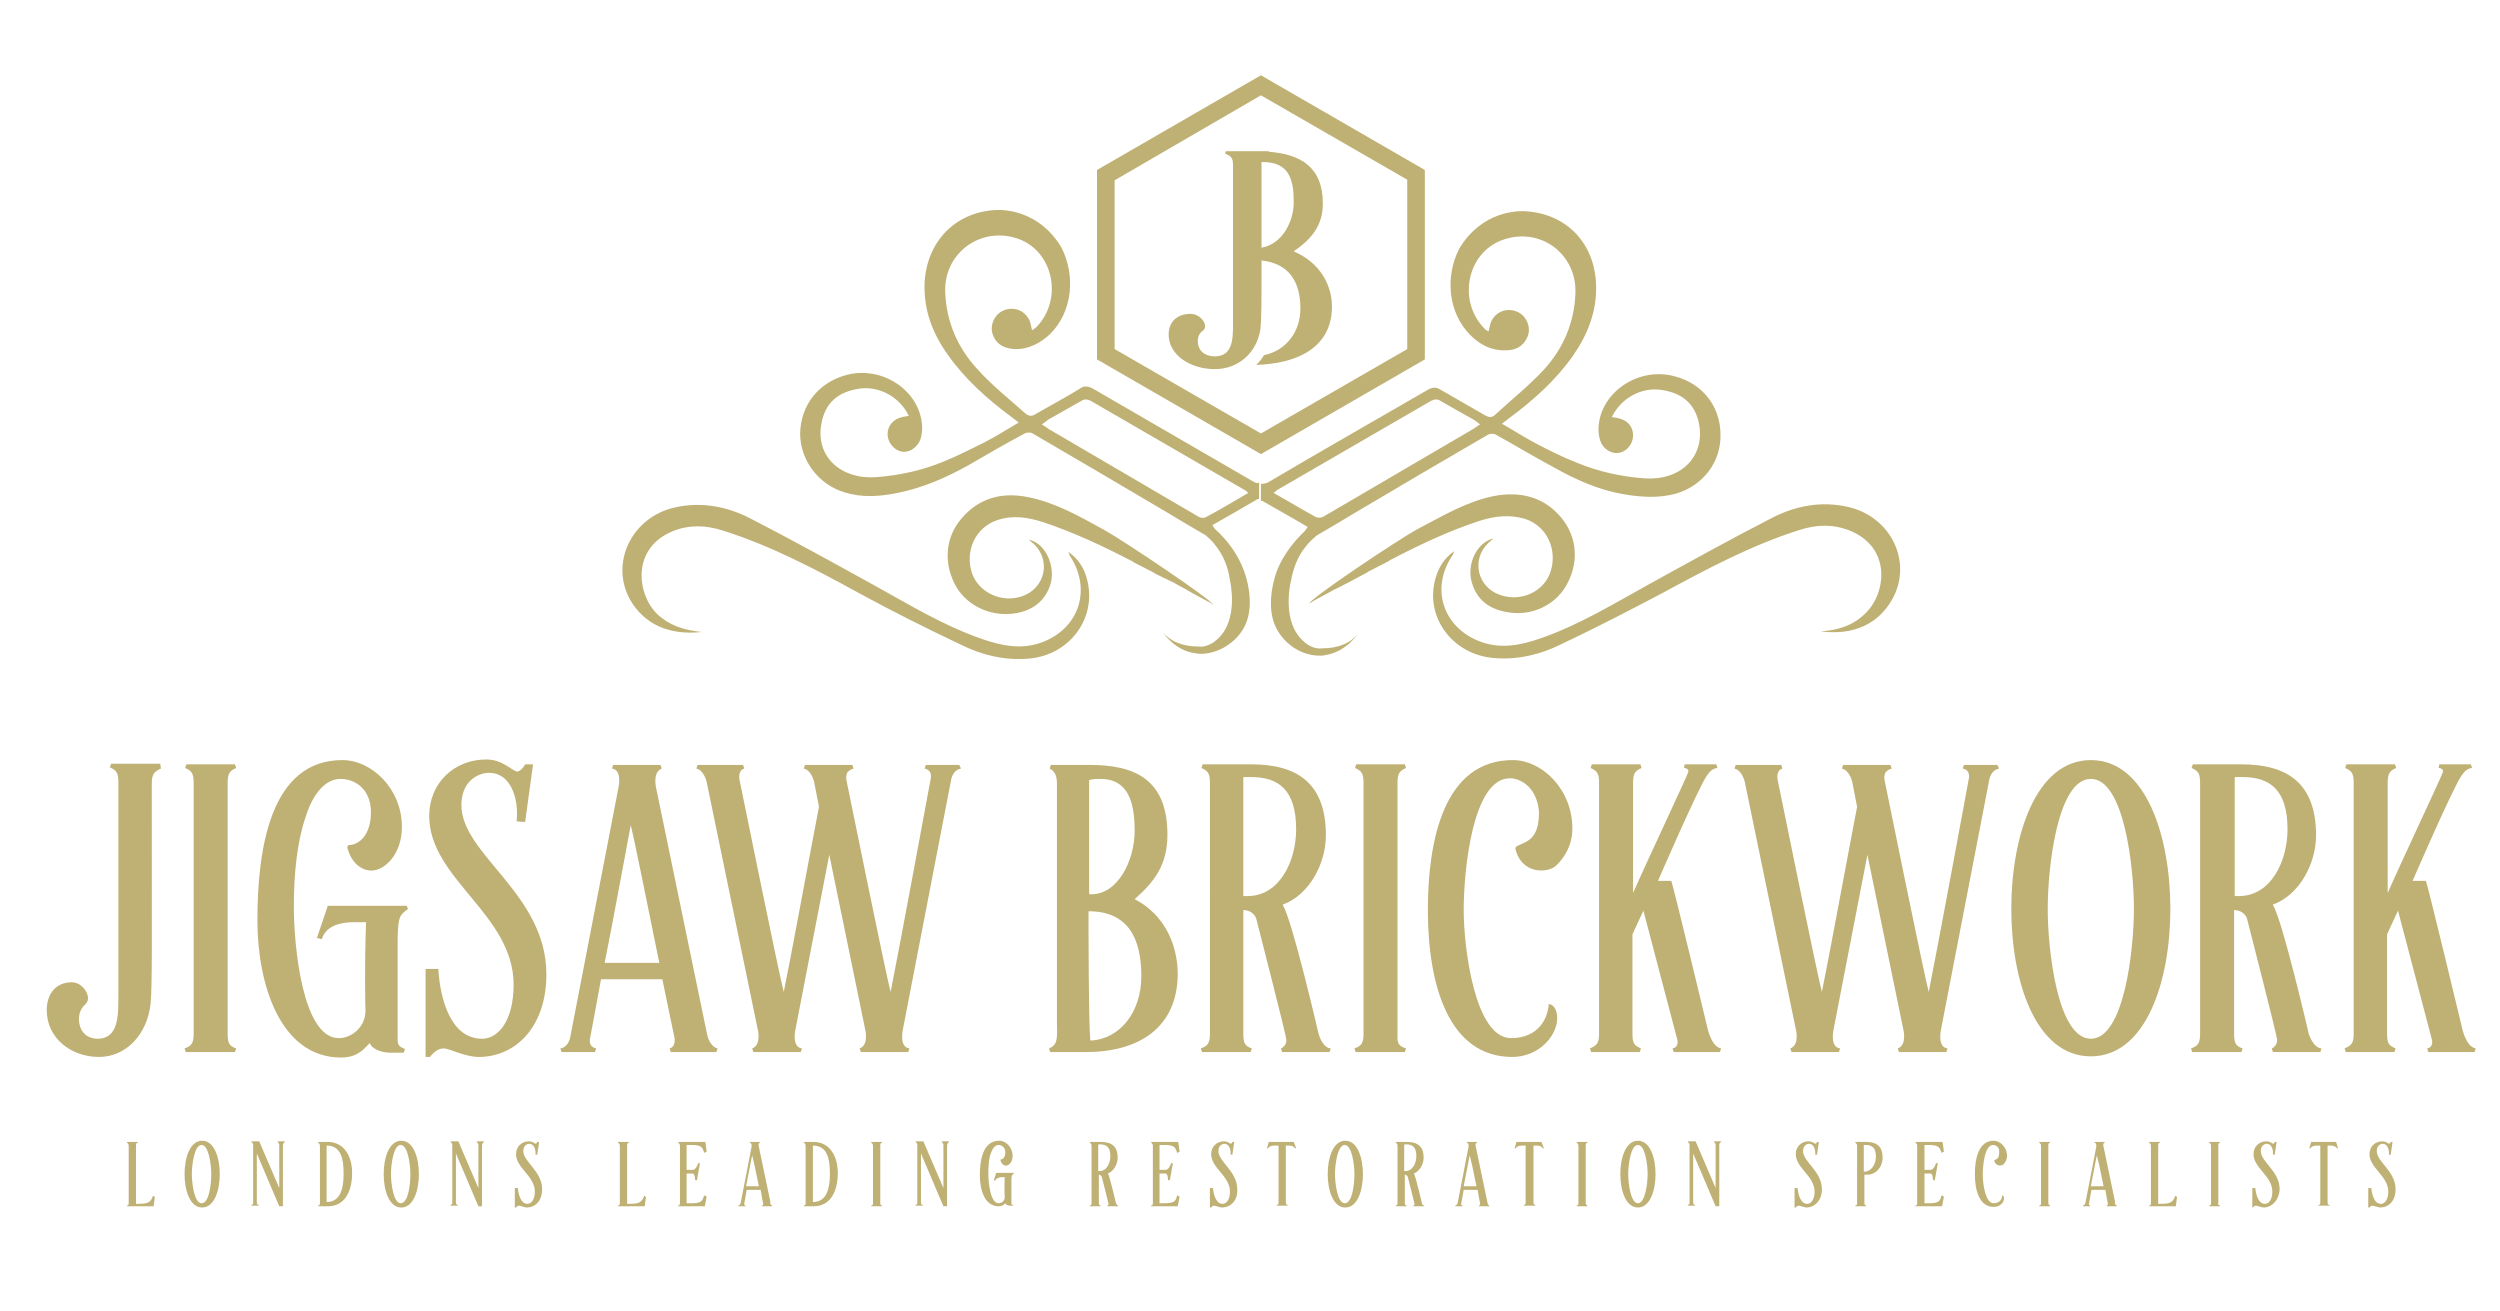 <?xml version="1.0" encoding="utf-8"?>
<!-- Generator: Adobe Illustrator 21.1.0, SVG Export Plug-In . SVG Version: 6.00 Build 0)  -->
<svg version="1.1" id="Layer_1" xmlns="http://www.w3.org/2000/svg" xmlns:xlink="http://www.w3.org/1999/xlink" x="0px" y="0px"
	 viewBox="0 0 411.8 216" style="enable-background:new 0 0 411.8 216;" xml:space="preserve">
<style type="text/css">
	.st0{fill:#BFB074;}
</style>
<path class="st0" d="M213.1,41.4c2.9-2,4.8-4.2,4.8-7.9c0-6-3.7-8.1-8.9-8.5l0-0.1h-7.1l-0.1,0.4c1,0.4,1.3,0.7,1.3,1.9
	c0,20.9,0,26.4,0,26.4c0,2.3-0.1,5.1-3,5.1c-1.7,0-2.8-1-2.8-2.5c0-0.5,0.1-1.2,0.8-1.7c0.3-0.2,0.4-0.5,0.4-0.8c0-0.8-1-2-2.4-2
	c-2.2,0-3.6,1.3-3.6,3.4c0,3.4,3.6,5.7,7.6,5.7c3.9,0,6.9-2.7,7.5-6.5c0.2-1.6,0.2-4.4,0.2-11.4c4.6,0.5,6.4,3.6,6.4,7.9
	c0,4-2.5,7-6,7.7c-0.3,0.5-0.7,1.1-1.3,1.6c7.3-0.2,12.5-3.2,12.5-9.6C219.4,48.7,218.8,43.9,213.1,41.4z M207.8,40.8
	c0-3.5,0-8,0-13.6c0-0.2,0-0.4,0-0.5c0.1,0,0.2,0,0.3,0c4.2,0,5,2.9,5,6.4C213.2,36.3,211.3,40.2,207.8,40.8z"/>
<path class="st0" d="M207.7,15.7l24.1,13.9v27.9l-24.1,13.9l-24.1-13.9V29.7L207.7,15.7 M207.7,12.4l-27,15.6v31.2l27,15.6l27-15.6
	V28L207.7,12.4L207.7,12.4z"/>
<path class="st0" d="M222,96l3.2-1.7c0.1-0.1,0.1-0.1,0.3-0.2c1.1-0.6,2.2-1.1,3.3-1.7l0.1-0.1l0,0c4.8-2.5,9.6-4.8,14.8-6.5
	c2.5-0.8,5-1.1,7.6-0.3c3.5,1.2,5.3,5,4.1,8.7c-1.1,3.3-4.9,5-8.3,3.8c-3.8-1.3-4.8-5.9-1.9-8.6c0.2-0.2,0.5-0.4,0.8-0.7
	c-2.7,0.6-4.4,4.2-3.6,7.1c0.8,3,2.9,4.5,5.7,5c4,0.8,7.9-1,9.8-4.2c2.2-3.7,2-8-0.7-11.3c-2.9-3.5-6.8-4.4-11.1-3.6
	c-4.5,0.9-8.5,3.3-12.5,5.4c-3.2,1.7-18.1,11.7-17.9,12.3c0.3-0.2,0.5-0.3,0.8-0.5c0.8-0.4,1.6-0.9,2.4-1.3l0,0l0.7-0.4
	C220.3,96.9,221.2,96.4,222,96C222,96,222,96,222,96z M236.6,94.8c-2.2,6.5,2.5,13.1,9.6,13.6c3.9,0.3,7.6-0.6,11-2.3
	c5.7-2.7,11.3-5.6,16.8-8.5c7.2-3.9,14.5-7.8,22.4-10.3c2.8-0.9,5.5-1,8.3,0.1c6.9,2.8,6,10.3,2.6,13.6c-2,2-4.4,2.8-7.4,3
	c5.4,0.7,9.5-1.2,11.8-5.3c3.4-6.1-0.2-13.6-7.3-15.2c-4.4-1-8.6-0.2-12.5,1.8c-6.8,3.5-13.5,7.2-20.2,10.9
	c-5.8,3.2-11.5,6.7-17.8,8.9c-3.4,1.2-6.8,1.9-10.3,0.5c-6-2.4-8-8.8-4.3-14.2c0.1-0.1,0.1-0.2,0.2-0.6
	C237.9,92,237.1,93.3,236.6,94.8z M207.7,79.7v2.8c0.2,0,0.3,0,0.4,0.1c2.4,1.4,4.8,2.7,7.3,4.2c-0.2,0.3-0.3,0.4-0.4,0.6
	c-2.3,2.2-4.3,4.9-5.1,8c-0.7,2.6-0.9,5.8,0.4,8.2c1.4,2.6,4.1,4.4,7.1,4.4c0.1,0,0.1,0,0.2,0c0.2,0,0.4,0,0.7-0.1
	c3.4-0.5,5.3-3.4,5.3-3.4c-1.1,1.3-2.9,2.3-5.9,2.3c-0.8,0.1-1.7-0.2-2.4-0.7c-0.2-0.1-0.3-0.2-0.5-0.4c-3.8-3.2-2.2-9.8-2.2-9.8
	c0.4-2.2,1.1-4.2,2.5-5.9l0,0c0.3-0.4,0.6-0.7,0.9-1c0.4-0.4,0.7-0.6,0.9-0.8l3.4-2c0,0,0,0,0,0c0.3-0.2,0.7-0.4,1-0.6
	c0,0,1.5-0.9,1.5-0.9c7.4-4.4,14.9-8.8,22.3-13.1c0.3-0.2,1-0.2,1.3,0c3.1,1.7,6.2,3.6,9.4,5.3c3.7,2.1,7.5,3.8,11.6,4.5
	c2.9,0.5,5.8,0.7,8.7-0.1c4.4-1.3,7.4-5.2,7.3-9.7c0-4.6-2.9-8.4-7.5-9.6c-6-1.7-12.5,2.7-12.6,8.7c0,0.6,0.1,1.3,0.3,1.9
	c0.4,1.3,1.8,2.2,3,2c1.4-0.2,2.4-1.5,2.4-2.9c0-1.4-0.9-2.5-2.4-2.8c-0.3-0.1-0.6-0.1-1.1-0.2c1.5-3.1,4.8-4.9,8-4.5
	c3.7,0.5,5.8,2.4,6.4,5.8c0.9,5.3-3.1,9.2-9,8.8c-3.9-0.3-7.6-1.1-11.2-2.6c-2.3-0.9-4.5-2-6.6-3.1c-1.9-1-3.6-2.1-5.7-3.3
	c0.5-0.4,0.9-0.7,1.3-1c3.9-2.9,7.6-6.2,10.4-10.2c2.5-3.6,4-7.5,3.8-11.9c-0.3-6.7-4.9-11.5-11.6-11.9c-1.4-0.1-7.2,0-10.9,6.1
	c-2.4,4.6-1.9,10.6,1.8,14.3c1.6,1.6,3.5,2.6,5.9,2.5c1.5,0,2.8-0.6,3.5-2.2c0.7-1.6-0.2-3.6-1.8-4.2c-1.8-0.7-3.7,0.2-4.3,2
	c-0.1,0.4-0.2,0.8-0.3,1.3c-0.3-0.2-0.6-0.3-0.7-0.5c-4.4-4.5-2.9-12.3,2.8-14.5c6.2-2.4,12.5,2.1,12.2,8.8c-0.2,4.8-2,9-5.2,12.5
	c-2.5,2.7-5.3,4.9-8,7.4c-0.5,0.5-1,0.5-1.7,0.1c-2.4-1.4-4.9-2.8-7.3-4.2c-0.8-0.5-1.4-0.4-2.1,0c-8.8,5.1-17.6,10.1-26.4,15.3
	C208.6,79.6,208.1,79.7,207.7,79.7z M209.8,81.2c0.3-0.3,0.5-0.4,0.6-0.5c8.4-4.9,16.8-9.7,25.2-14.6c0.7-0.4,1.2-0.4,1.8,0
	c1.7,1,3.5,2,5.3,3c0.3,0.2,0.6,0.4,1.1,0.8c-0.5,0.3-0.8,0.6-1.2,0.8c-8.2,4.8-16.4,9.6-24.6,14.4c-0.3,0.2-0.9,0.2-1.2,0.1
	C214.6,84,212.3,82.6,209.8,81.2z"/>
<path class="st0" d="M193.4,96c0.8,0.5,1.7,0.9,2.5,1.4l0.7,0.4l0,0c0.8,0.4,1.6,0.9,2.4,1.3c0.3,0.1,0.5,0.3,0.8,0.5
	c0.1-0.6-14.8-10.6-17.9-12.3c-4-2.2-8-4.5-12.5-5.4c-4.3-0.9-8.2,0.1-11.1,3.6c-2.7,3.2-2.9,7.6-0.7,11.3c1.9,3.1,5.8,4.9,9.8,4.2
	c2.8-0.5,4.9-2.1,5.7-5c0.7-2.9-0.9-6.5-3.6-7.1c0.3,0.3,0.5,0.5,0.8,0.7c2.9,2.8,1.8,7.3-1.9,8.6c-3.4,1.2-7.2-0.6-8.3-3.8
	c-1.2-3.7,0.6-7.5,4.1-8.7c2.6-0.9,5.1-0.5,7.6,0.3c5.1,1.7,10,4,14.8,6.5l0,0l0.1,0.1c1.1,0.6,2.2,1.1,3.3,1.7
	c0.1,0.1,0.2,0.1,0.3,0.2L193.4,96C193.4,96,193.4,96,193.4,96z M176,90.9c0.1,0.4,0.2,0.5,0.2,0.6c3.6,5.4,1.7,11.8-4.3,14.2
	c-3.5,1.4-6.9,0.7-10.3-0.5c-6.3-2.2-12-5.7-17.8-8.9c-6.7-3.7-13.4-7.4-20.2-10.9c-3.9-2-8.1-2.8-12.5-1.8
	c-7,1.6-10.7,9.1-7.3,15.2c2.3,4,6.4,5.9,11.8,5.3c-3-0.3-5.4-1.1-7.4-3c-3.3-3.3-4.2-10.8,2.6-13.6c2.7-1.1,5.5-1,8.3-0.1
	c7.9,2.5,15.1,6.3,22.4,10.3c5.5,3,11.1,5.8,16.8,8.5c3.4,1.7,7.1,2.6,11,2.3c7.1-0.5,11.7-7.1,9.6-13.6
	C178.4,93.3,177.5,92,176,90.9z M206.4,79.3c-8.8-5.1-17.6-10.2-26.4-15.3c-0.8-0.4-1.4-0.5-2.1,0c-2.4,1.5-4.9,2.8-7.3,4.2
	c-0.6,0.4-1.1,0.4-1.7-0.1c-2.7-2.4-5.6-4.7-8-7.4c-3.2-3.5-5-7.7-5.2-12.5c-0.3-6.6,6-11.1,12.2-8.8c5.7,2.2,7.2,10,2.8,14.5
	c-0.2,0.2-0.4,0.3-0.7,0.5c-0.1-0.5-0.2-0.9-0.3-1.3c-0.6-1.8-2.5-2.7-4.3-2c-1.6,0.6-2.5,2.6-1.8,4.2c0.6,1.5,1.9,2.1,3.5,2.2
	c2.3,0.1,4.3-1,5.9-2.5c3.7-3.7,4.2-9.7,1.8-14.3c-3.7-6.1-9.5-6.2-10.9-6.1c-6.6,0.4-11.2,5.2-11.6,11.9c-0.2,4.5,1.3,8.4,3.8,11.9
	c2.8,4,6.5,7.3,10.4,10.2c0.4,0.3,0.8,0.6,1.3,1c-2,1.2-3.8,2.3-5.7,3.3c-2.2,1.1-4.4,2.2-6.6,3.1c-3.6,1.5-7.3,2.3-11.2,2.6
	c-5.9,0.4-10-3.5-9-8.8c0.6-3.4,2.7-5.3,6.4-5.8c3.2-0.4,6.5,1.4,8,4.5c-0.4,0.1-0.8,0.1-1.1,0.2c-1.4,0.3-2.4,1.4-2.4,2.8
	c0,1.4,1.1,2.7,2.4,2.9c1.2,0.2,2.5-0.7,3-2c0.2-0.6,0.3-1.3,0.3-1.9c-0.1-6-6.5-10.4-12.6-8.7c-4.6,1.3-7.4,5-7.5,9.6
	c0,4.4,3,8.4,7.3,9.7c2.9,0.9,5.8,0.7,8.7,0.1c4.1-0.8,8-2.5,11.6-4.5c3.1-1.8,6.2-3.6,9.4-5.3c0.3-0.2,1-0.2,1.3,0
	c7.5,4.4,14.9,8.7,22.3,13.1l1.5,0.9c0.3,0.2,0.7,0.4,1,0.6c0,0,0,0,0,0c0,0,3.4,2,3.4,2c0.3,0.1,0.5,0.4,0.9,0.7
	c0.3,0.3,0.7,0.7,0.9,1c0,0,0,0,0,0c1.4,1.7,2.2,3.7,2.5,5.9c0,0,1.6,6.6-2.2,9.8c-0.2,0.1-0.3,0.3-0.5,0.4
	c-0.8,0.5-1.6,0.8-2.4,0.7c-3,0-4.8-1-5.9-2.3c0,0,1.9,3,5.3,3.4c0.2,0,0.4,0.1,0.7,0.1c0.1,0,0.1,0,0.2,0c2.9,0,5.9-1.9,7.2-4.5
	c1.4-2.7,0.9-6.5-0.1-9.2c-1-2.7-2.7-5-4.8-6.9c-0.1-0.1-0.2-0.3-0.4-0.6c2.5-1.4,4.9-2.8,7.3-4.2c0.1-0.1,0.3-0.1,0.4-0.1v-2.8
	C207.3,79.7,206.9,79.6,206.4,79.3z M198.6,85.2c-0.3,0.2-0.9,0.1-1.2-0.1c-8.2-4.8-16.4-9.6-24.6-14.4c-0.3-0.2-0.7-0.5-1.2-0.8
	c0.5-0.3,0.8-0.6,1.1-0.8c1.8-1,3.5-2,5.3-3c0.6-0.4,1.1-0.4,1.8,0c8.4,4.9,16.8,9.7,25.2,14.6c0.2,0.1,0.3,0.2,0.6,0.5
	C203.2,82.6,200.9,84,198.6,85.2z"/>
<path class="st0" d="M26.5,126.6c-1.1,0.5-1.5,0.9-1.5,2.5c0,25.8,0.1,33-0.2,36.3c-0.6,5.1-4.1,8.7-8.5,8.7c-4.6,0-8.6-3.1-8.6-7.7
	c0-2.8,1.6-4.6,4.1-4.6c1.6,0,2.7,1.6,2.7,2.6c0,0.5-0.2,0.8-0.5,1.1c-0.8,0.7-1,1.7-1,2.3c0,2,1.2,3.3,3.1,3.3
	c3.4,0,3.4-3.8,3.4-6.9c0,0,0-7.3,0-35.3c0-1.6-0.3-2-1.4-2.5l0.2-0.6h8.1L26.5,126.6z"/>
<path class="st0" d="M38.9,172.7l-0.2,0.6h-8.1l-0.2-0.6c1.1-0.4,1.5-0.8,1.5-2.4V129c0-1.6-0.3-2-1.4-2.5l0.2-0.6h8l0.2,0.6
	c-1.1,0.5-1.4,0.9-1.4,2.5v41.3C37.5,171.9,37.8,172.3,38.9,172.7z"/>
<path class="st0" d="M56.4,125.2c4.8,0,9.8,4.7,9.8,11c0,4.6-2.9,7.2-5,7.2c-1.9,0-3.5-1.6-4-3.9l0.2-0.3c1.7,0,3.7-1.6,3.7-5.4
	c0-3.8-2.6-5.5-5-5.5c-3,0-4.9,3.4-5.8,6.4c-1.3,3.8-1.9,9-1.9,14.6c0,6.4,1.4,21.7,7.4,21.7c2.1,0,4.4-1.8,4.4-4.5
	c0-0.1-0.2-7,0.1-14.6c-0.6,0-1.9,0-1.9,0c-1.8,0-4.6,0.3-5.4,2.8l-0.8-0.2l1.8-5.3h13l0.2,0.5c-1.3,1.1-1.6,1-1.7,4.8
	c0,0,0,11.4,0,16.4c0,1.3,0.1,1.4,1.2,1.9l-0.2,0.6c0,0-2,0-2.2,0c-1.3,0-3-0.5-3.4-1.6c-1.3,1.5-2.5,2.4-4.7,2.4
	c-10.1,0-13.8-12.2-13.8-22.6C42.4,139.4,44.7,125.2,56.4,125.2z"/>
<path class="st0" d="M79.2,174.1c-2.5,0.1-5.1-1.4-6.1-1.4c-1.4,0-2.2,1.4-2.3,1.4h-0.7v-14.5c0,0,1.4,0,2.1,0
	c0.3,5.1,2.1,11.5,7.2,11.5c2.7,0,5.2-3,5.2-8.9c0-11.6-13.9-17.4-13.9-27.8c0-5.4,4.1-9.3,9.4-9.3c2.5,0,3.8,1.5,5,2
	c0.8,0,1.4-1.2,1.4-1.2h1.3l-1.3,9.5l-1.4-0.1c0.4-4-1.1-8-4.5-8c-2,0-4.6,1.5-4.6,5.3c0,8.2,14,14.6,14,27.9
	C90,168.9,85.2,173.9,79.2,174.1z"/>
<path class="st0" d="M118.2,172.7l-0.2,0.6h-7.5l-0.2-0.6c1.1-0.3,0.8-1.8,0.8-1.8s-0.9-4.2-2-9.6H99c-1,5.5-1.8,9.7-1.8,9.7
	s-0.4,1.4,1,1.7l-0.2,0.6h-5.5l-0.2-0.6c1.3-0.2,1.6-1.7,1.6-1.7l8-41.4c0,0,0.6-2.8-1.1-3l0.2-0.6h7.8l0.2,0.6
	c-1.6,0.6-0.9,3.3-0.9,3.3l8.4,40.6C116.5,170.5,116.9,172.4,118.2,172.7z M108.6,158.6c-1.9-9.4-4.3-21.2-4.7-22.7
	c-0.7,3.6-2.6,14.2-4.3,22.7H108.6z"/>
<path class="st0" d="M158.3,126.6c-1.3,0.2-1.6,1.7-1.6,1.7l-8,41.4c0,0-0.6,2.8,1.1,3l-0.2,0.6h-7.8l-0.2-0.6
	c1.6-0.6,0.9-3.2,0.9-3.2l-5.9-28.7l-5.6,28.9c0,0-0.6,2.8,1.1,3l-0.2,0.6h-7.8l-0.2-0.6c1.6-0.6,0.9-3.2,0.9-3.2l-8.4-40.7
	c0,0-0.4-1.9-1.7-2.2l0.2-0.6h7.5l0.2,0.6c-1.1,0.3-0.8,1.8-0.8,1.8s6.6,32.5,7.3,35c1-4.8,4.2-22.2,5.8-30.5l-0.8-4.1
	c0,0-0.4-1.9-1.7-2.2l0.2-0.6h7.8l0.2,0.6c-0.4,0.1-0.7,0.3-1,0.6c-0.3,0.5-0.2,1.2-0.2,1.2s6.6,32.5,7.3,35
	c1.3-6.4,6.6-35.1,6.6-35.1s0.4-1.4-1-1.7l0.2-0.6h5.5L158.3,126.6z"/>
<path class="st0" d="M178.8,173.3h-5.8l-0.2-0.6c1.3-0.6,1.4-1.3,1.3-4.2c0,0,0-0.2,0-39.3c0-1.2-0.2-2.1-1.2-2.6l0.2-0.6
	c0.7,0,5.8,0,6.4,0c7.2,0,12.8,2.2,12.8,11.5c0,5-2.2,7.8-5.4,10.6c6.4,3.4,7.1,9.8,7.1,12.4C193.9,169.3,187.6,173.3,178.8,173.3z
	 M179.3,150.1c0,2.8,0,18.4,0.3,21.3c4.8-0.2,8.4-4.6,8.4-10.6C188,154.4,185.7,150.1,179.3,150.1z M186.9,136.9
	c0-4.7-1-8.6-5.7-8.6c-0.6,0-1.1,0-1.8,0.2v18.8C184.1,147.6,186.9,141.7,186.9,136.9z"/>
<path class="st0" d="M219.2,172.7l-0.2,0.6h-7.8l-0.2-0.6c0.7-0.3,0.9-1,0.9-1.4c0-0.6-4.9-19.7-4.9-19.7s-0.2-1.6-2.2-1.7v20.4
	c0,1.6,0.3,2,1.4,2.4l-0.2,0.6H198l-0.2-0.6c1.1-0.4,1.5-0.8,1.5-2.4V129c0-1.6-0.3-2-1.4-2.5l0.2-0.6h8c7.8,0,12.3,3.3,12.3,11.7
	c0,4.6-2.7,9.8-7.1,11.4c0,0,0,0,0,0.1c1.5,2.2,5.9,21.2,5.9,21.2S217.8,172.6,219.2,172.7z M204.8,147.6h0.7c5.3,0,8-5.8,8-11
	c0-6.6-3-8.6-7.4-8.6h-1.3V147.6z"/>
<path class="st0" d="M231.6,172.7l-0.2,0.6h-8.1l-0.2-0.6c1.1-0.4,1.5-0.8,1.5-2.4V129c0-1.6-0.3-2-1.4-2.5l0.2-0.6h8l0.2,0.6
	c-1.1,0.5-1.4,0.9-1.4,2.5v41.3C230.1,171.9,230.4,172.3,231.6,172.7z"/>
<path class="st0" d="M248.7,128.2c-6.2,0-7.6,15.4-7.6,21.7c0,6.1,1.8,21.1,7.8,21.1c4.7,0,6.1-3.5,6.2-5.6c0.7,0,1.4,0.8,1.4,2.3
	c0,3-3.1,6.4-7.4,6.4c-10.4,0-13.9-11.7-13.9-24.2c0-11.4,2.6-24.7,14-24.7c4.7,0,9.8,4.7,9.8,11.3c0,2.8-1.4,4.9-2.7,6.1
	c-1.4,1.3-5.8,1.4-6.7-2.9l0.2-0.3c1.6-0.8,3.7-1,3.7-5.6C253.3,130.2,250.9,128.2,248.7,128.2z"/>
<path class="st0" d="M283.5,172.7l-0.2,0.6h-7.6l-0.2-0.6c1.1-0.2,0.8-1.4,0.8-1.4l-5.6-21.3l-1.8,3.9v16.4c0,1.6,0.3,1.9,1.4,2.4
	l-0.2,0.6c0,0-1.8,0-4,0c-2.1,0-4,0-4,0l-0.2-0.6c1.1-0.5,1.5-0.8,1.5-2.4V129c0-1.6-0.3-2-1.4-2.5l0.2-0.6h8l0.2,0.6
	c-1.1,0.5-1.4,0.9-1.4,2.5v18.1c2-4.6,8.6-18.6,9-19.7c0.2-0.4,0.2-0.8-0.6-0.9l0.1-0.6h5.2l0.2,0.6c-0.8,0.1-1.2,0.5-1.7,1.2
	c-1.3,1.7-8.1,17.4-8.1,17.4h2.2c0.5,1.5,5.9,24,5.9,24S281.8,172.4,283.5,172.7z"/>
<path class="st0" d="M329.3,126.6c-1.3,0.2-1.6,1.7-1.6,1.7l-8,41.4c0,0-0.6,2.8,1.1,3l-0.2,0.6h-7.8l-0.2-0.6
	c1.6-0.6,0.9-3.2,0.9-3.2l-5.9-28.7l-5.6,28.9c0,0-0.6,2.8,1.1,3l-0.2,0.6h-7.8l-0.2-0.6c1.6-0.6,0.9-3.2,0.9-3.2l-8.4-40.7
	c0,0-0.4-1.9-1.7-2.2l0.2-0.6h7.5l0.2,0.6c-1.1,0.3-0.8,1.8-0.8,1.8s6.6,32.5,7.3,35c1-4.8,4.2-22.2,5.8-30.5l-0.8-4.1
	c0,0-0.4-1.9-1.7-2.2l0.2-0.6h7.8l0.2,0.6c-0.4,0.1-0.7,0.3-1,0.6c-0.3,0.5-0.2,1.2-0.2,1.2s6.6,32.5,7.3,35
	c1.3-6.4,6.6-35.1,6.6-35.1s0.4-1.4-1-1.7l0.2-0.6h5.5L329.3,126.6z"/>
<path class="st0" d="M357.5,149.7c0,11.9-4,24.3-13.1,24.3c-9.1,0-13.1-12.4-13.1-24.3c0-11.9,4-24.5,13.1-24.5
	C353.5,125.2,357.5,137.8,357.5,149.7z M351.5,149.7c0-6.8-1.6-21.4-7.1-21.4c-5.5,0-7.1,14.6-7.1,21.4c0,6.7,1.6,21.4,7.1,21.4
	C349.9,171.1,351.5,156.4,351.5,149.7z"/>
<path class="st0" d="M382.4,172.7l-0.2,0.6h-7.8l-0.2-0.6c0.7-0.3,0.9-1,0.9-1.4c0-0.6-4.9-19.7-4.9-19.7s-0.2-1.6-2.2-1.7v20.4
	c0,1.6,0.3,2,1.4,2.4l-0.2,0.6h-8.1l-0.2-0.6c1.1-0.4,1.5-0.8,1.5-2.4V129c0-1.6-0.3-2-1.4-2.5l0.2-0.6h8c7.8,0,12.3,3.3,12.3,11.7
	c0,4.6-2.7,9.8-7.1,11.4c0,0,0,0,0,0.1c1.5,2.2,5.9,21.2,5.9,21.2S381,172.6,382.4,172.7z M368.1,147.6h0.7c5.3,0,8-5.8,8-11
	c0-6.6-3-8.6-7.4-8.6h-1.3V147.6z"/>
<path class="st0" d="M407.8,172.7l-0.2,0.6h-7.6l-0.2-0.6c1.1-0.2,0.8-1.4,0.8-1.4l-5.6-21.3l-1.8,3.9v16.4c0,1.6,0.3,1.9,1.4,2.4
	l-0.2,0.6c0,0-1.8,0-4,0c-2.1,0-4,0-4,0l-0.2-0.6c1.1-0.5,1.5-0.8,1.5-2.4V129c0-1.6-0.3-2-1.4-2.5l0.2-0.6h8l0.2,0.6
	c-1.1,0.5-1.4,0.9-1.4,2.5v18.1c2-4.6,8.6-18.6,9-19.7c0.2-0.4,0.2-0.8-0.6-0.9l0.1-0.6h5.2l0.2,0.6c-0.8,0.1-1.2,0.5-1.7,1.2
	c-1.3,1.7-8.1,17.4-8.1,17.4h2.2c0.5,1.5,5.9,24,5.9,24S406.1,172.4,407.8,172.7z"/>
<path class="st0" d="M25.5,197.2l-0.2,1.5h-4.4l0-0.1c0.3-0.1,0.3-0.2,0.3-0.5v-9.3c0-0.4-0.1-0.4-0.3-0.6l0-0.1h1.8l0,0.1
	c-0.3,0.1-0.3,0.2-0.3,0.6v9.5c1.8,0,2.4-0.1,2.8-1.3l0.1,0L25.5,197.2z"/>
<path class="st0" d="M36.2,193.4c0,2.7-0.9,5.5-2.9,5.5s-2.9-2.8-2.9-5.5s0.9-5.5,2.9-5.5S36.2,190.7,36.2,193.4z M34.8,193.4
	c0-1.5-0.4-4.8-1.6-4.8c-1.2,0-1.6,3.3-1.6,4.8c0,1.5,0.4,4.8,1.6,4.8C34.5,198.2,34.8,194.9,34.8,193.4z"/>
<path class="st0" d="M46.6,188.8c0,0.3,0,9.9,0,9.9h-0.6l-3.7-8.7v0v8c0,0.4,0.1,0.4,0.3,0.5l0,0.1c-0.2,0-1.1,0-1.2,0l0-0.1
	c0.3-0.1,0.3-0.2,0.3-0.5v-9.3c0-0.4-0.1-0.4-0.3-0.6l0.1-0.1c0.4,0,1.2,0,1.2,0l3.3,7.7v-7c0-0.4-0.1-0.4-0.3-0.6l0.1-0.1
	c0.1,0,0.9,0,1.1,0l0,0.1C46.7,188.3,46.6,188.4,46.6,188.8z"/>
<path class="st0" d="M58,193.2c0,3.2-1.3,5.5-4,5.5c0,0-0.7,0-0.7,0c-0.5,0-0.9,0-0.9,0l0-0.1c0.3-0.1,0.3-0.2,0.3-0.5v-9.3
	c0-0.4-0.1-0.4-0.3-0.6l0-0.1c0.2,0,1.4,0,1.6,0C56.7,188.1,58,190.5,58,193.2z M56.6,193.4c0-2.5-0.4-4.7-2.8-4.7v9.1
	c0,0.1,0,0.2,0,0.2C56.1,198,56.6,195.7,56.6,193.4z"/>
<path class="st0" d="M69,193.4c0,2.7-0.9,5.5-2.9,5.5s-2.9-2.8-2.9-5.5s0.9-5.5,2.9-5.5S69,190.7,69,193.4z M67.6,193.4
	c0-1.5-0.4-4.8-1.6-4.8c-1.2,0-1.6,3.3-1.6,4.8c0,1.5,0.4,4.8,1.6,4.8C67.3,198.2,67.6,194.9,67.6,193.4z"/>
<path class="st0" d="M79.4,188.8c0,0.3,0,9.9,0,9.9h-0.6l-3.7-8.7v0v8c0,0.4,0.1,0.4,0.3,0.5l0,0.1c-0.2,0-1.1,0-1.2,0l0-0.1
	c0.3-0.1,0.3-0.2,0.3-0.5v-9.3c0-0.4-0.1-0.4-0.3-0.6l0.1-0.1c0.4,0,1.2,0,1.2,0l3.3,7.7v-7c0-0.4-0.1-0.4-0.3-0.6l0.1-0.1
	c0.1,0,0.9,0,1.1,0l0,0.1C79.5,188.3,79.4,188.4,79.4,188.8z"/>
<path class="st0" d="M86.9,198.9c-0.6,0-1.1-0.3-1.4-0.3c-0.3,0-0.5,0.3-0.5,0.3h-0.2v-3.2c0,0,0.3,0,0.5,0c0.1,1.1,0.5,2.6,1.6,2.6
	c0.6,0,1.2-0.7,1.2-2c0-2.6-3.1-3.9-3.1-6.2c0-1.2,0.9-2.1,2.1-2.1c0.6,0,0.9,0.3,1.1,0.4c0.2,0,0.3-0.3,0.3-0.3h0.3l-0.3,2.1
	l-0.3,0c0.1-0.9-0.3-1.8-1-1.8c-0.4,0-1,0.3-1,1.2c0,1.8,3.1,3.3,3.1,6.3C89.3,197.7,88.3,198.8,86.9,198.9z"/>
<path class="st0" d="M106.4,197.2l-0.2,1.5h-4.4l0-0.1c0.3-0.1,0.3-0.2,0.3-0.5v-9.3c0-0.4-0.1-0.4-0.3-0.6l0-0.1h1.8l0,0.1
	c-0.3,0.1-0.3,0.2-0.3,0.6v9.5c1.8,0,2.4-0.1,2.8-1.3l0.1,0L106.4,197.2z"/>
<path class="st0" d="M116,196.9l0.4,0.2l-0.3,1.6h-2.6c-1,0-1.3,0-1.8,0l0-0.1c0.3-0.1,0.3-0.2,0.3-0.5v-9.3c0-0.4-0.1-0.4-0.3-0.6
	l0.1-0.1h1.8h2.5l0.1,0.1l0.2,1.5l-0.4,0.2c-0.3-0.9-0.4-1.3-2.1-1.3h-0.8c0,0.1,0,0.1,0,0.2v3.9h1c0.6,0,0.9-1.1,0.9-1.1l0.3,0
	l-0.5,2.8l-0.3,0c0,0,0-1.1-0.4-1.1h-1v4.7c0,0.1,0,0.1,0,0.2h0.8C115.6,198.2,115.7,197.8,116,196.9z"/>
<path class="st0" d="M127.2,198.6l0,0.1h-1.7l0-0.1c0.3-0.1,0.2-0.4,0.2-0.4s-0.2-0.9-0.4-2.2h-2.3c-0.2,1.2-0.4,2.2-0.4,2.2
	s-0.1,0.3,0.2,0.4l0,0.1h-1.2l0-0.1c0.3-0.1,0.4-0.4,0.4-0.4l1.8-9.3c0,0,0.1-0.6-0.3-0.7l0-0.1h1.7l0,0.1c-0.4,0.1-0.2,0.7-0.2,0.7
	l1.9,9.1C126.8,198.1,126.9,198.5,127.2,198.6z M125,195.4c-0.4-2.1-1-4.8-1.1-5.1c-0.2,0.8-0.6,3.2-1,5.1H125z"/>
<path class="st0" d="M138,193.2c0,3.2-1.3,5.5-4,5.5c0,0-0.7,0-0.7,0c-0.5,0-0.9,0-0.9,0l0-0.1c0.3-0.1,0.3-0.2,0.3-0.5v-9.3
	c0-0.4-0.1-0.4-0.3-0.6l0-0.1c0.2,0,1.4,0,1.6,0C136.7,188.1,138,190.5,138,193.2z M136.7,193.4c0-2.5-0.4-4.7-2.8-4.7v9.1
	c0,0.1,0,0.2,0,0.2C136.2,198,136.7,195.7,136.7,193.4z"/>
<path class="st0" d="M145.3,198.6l0,0.1h-1.8l0-0.1c0.3-0.1,0.3-0.2,0.3-0.5v-9.3c0-0.4-0.1-0.4-0.3-0.6l0-0.1h1.8l0,0.1
	c-0.3,0.1-0.3,0.2-0.3,0.6v9.3C145,198.4,145,198.5,145.3,198.6z"/>
<path class="st0" d="M156,188.8c0,0.3,0,9.9,0,9.9h-0.6l-3.7-8.7v0v8c0,0.4,0.1,0.4,0.3,0.5l0,0.1c-0.2,0-1.1,0-1.2,0l0-0.1
	c0.3-0.1,0.3-0.2,0.3-0.5v-9.3c0-0.4-0.1-0.4-0.3-0.6l0.1-0.1c0.4,0,1.2,0,1.2,0l3.3,7.7v-7c0-0.4-0.1-0.4-0.3-0.6l0.1-0.1
	c0.1,0,0.9,0,1.1,0l0,0.1C156.1,188.3,156,188.4,156,188.8z"/>
<path class="st0" d="M164.6,187.9c1.1,0,2.2,1.1,2.2,2.5c0,1-0.6,1.6-1.1,1.6c-0.4,0-0.8-0.4-0.9-0.9l0-0.1c0.4,0,0.8-0.4,0.8-1.2
	c0-0.8-0.6-1.2-1.1-1.2c-0.7,0-1.1,0.8-1.3,1.4c-0.3,0.8-0.4,2-0.4,3.3c0,1.4,0.3,4.9,1.7,4.9c0.5,0,1-0.4,1-1c0,0-0.1-1.6,0-3.3
	c-0.1,0-0.4,0-0.4,0c-0.4,0-1,0.1-1.2,0.6l-0.2-0.1l0.4-1.2h2.9l0,0.1c-0.3,0.3-0.4,0.2-0.4,1.1c0,0,0,2.6,0,3.7
	c0,0.3,0,0.3,0.3,0.4l0,0.1c0,0-0.4,0-0.5,0c-0.3,0-0.7-0.1-0.8-0.4c-0.3,0.3-0.6,0.5-1.1,0.5c-2.3,0-3.1-2.7-3.1-5.1
	C161.4,191.1,161.9,187.9,164.6,187.9z"/>
<path class="st0" d="M184.2,198.6l0,0.1h-1.8l0-0.1c0.2-0.1,0.2-0.2,0.2-0.3c0-0.1-1.1-4.4-1.1-4.4s-0.1-0.4-0.5-0.4v4.6
	c0,0.4,0.1,0.4,0.3,0.5l0,0.1h-1.8l0-0.1c0.3-0.1,0.3-0.2,0.3-0.5v-9.3c0-0.4-0.1-0.4-0.3-0.6l0-0.1h1.8c1.8,0,2.8,0.7,2.8,2.6
	c0,1-0.6,2.2-1.6,2.6c0,0,0,0,0,0c0.3,0.5,1.3,4.8,1.3,4.8S183.9,198.5,184.2,198.6z M180.9,192.9h0.2c1.2,0,1.8-1.3,1.8-2.5
	c0-1.5-0.7-1.9-1.7-1.9h-0.3V192.9z"/>
<path class="st0" d="M193.9,196.9l0.4,0.2l-0.3,1.6h-2.6c-1,0-1.3,0-1.8,0l0-0.1c0.3-0.1,0.3-0.2,0.3-0.5v-9.3
	c0-0.4-0.1-0.4-0.3-0.6l0.1-0.1h1.8h2.5l0.1,0.1l0.2,1.5l-0.4,0.2c-0.3-0.9-0.4-1.3-2.1-1.3h-0.8c0,0.1,0,0.1,0,0.2v3.9h1
	c0.6,0,0.9-1.1,0.9-1.1l0.3,0l-0.5,2.8l-0.3,0c0,0,0-1.1-0.4-1.1h-1v4.7c0,0.1,0,0.1,0,0.2h0.8C193.5,198.2,193.7,197.8,193.9,196.9
	z"/>
<path class="st0" d="M201.4,198.9c-0.6,0-1.1-0.3-1.4-0.3c-0.3,0-0.5,0.3-0.5,0.3h-0.2v-3.2c0,0,0.3,0,0.5,0
	c0.1,1.1,0.5,2.6,1.6,2.6c0.6,0,1.2-0.7,1.2-2c0-2.6-3.1-3.9-3.1-6.2c0-1.2,0.9-2.1,2.1-2.1c0.6,0,0.9,0.3,1.1,0.4
	c0.2,0,0.3-0.3,0.3-0.3h0.3l-0.3,2.1l-0.3,0c0.1-0.9-0.3-1.8-1-1.8c-0.4,0-1,0.3-1,1.2c0,1.8,3.1,3.3,3.1,6.3
	C203.9,197.7,202.8,198.8,201.4,198.9z"/>
<path class="st0" d="M213.5,189.1l-0.1,0.1c-0.3-0.4-0.6-0.5-1.2-0.5h-0.4v9.3c0,0.4,0.1,0.4,0.3,0.5l0,0.1h-1.8l0-0.1
	c0.3-0.1,0.3-0.2,0.3-0.5v-9.3H210c-0.6,0-0.9,0.1-1.2,0.5l-0.1-0.1l0.3-1h4.1L213.5,189.1z"/>
<path class="st0" d="M224.5,193.4c0,2.7-0.9,5.5-2.9,5.5s-2.9-2.8-2.9-5.5s0.9-5.5,2.9-5.5S224.5,190.7,224.5,193.4z M223.1,193.4
	c0-1.5-0.4-4.8-1.6-4.8c-1.2,0-1.6,3.3-1.6,4.8c0,1.5,0.4,4.8,1.6,4.8C222.8,198.2,223.1,194.9,223.1,193.4z"/>
<path class="st0" d="M234.6,198.6l0,0.1h-1.8l0-0.1c0.2-0.1,0.2-0.2,0.2-0.3c0-0.1-1.1-4.4-1.1-4.4s-0.1-0.4-0.5-0.4v4.6
	c0,0.4,0.1,0.4,0.3,0.5l0,0.1h-1.8l0-0.1c0.3-0.1,0.3-0.2,0.3-0.5v-9.3c0-0.4-0.1-0.4-0.3-0.6l0-0.1h1.8c1.8,0,2.8,0.7,2.8,2.6
	c0,1-0.6,2.2-1.6,2.6c0,0,0,0,0,0c0.3,0.5,1.3,4.8,1.3,4.8S234.2,198.5,234.6,198.6z M231.3,192.9h0.2c1.2,0,1.8-1.3,1.8-2.5
	c0-1.5-0.7-1.9-1.7-1.9h-0.3V192.9z"/>
<path class="st0" d="M245.3,198.6l0,0.1h-1.7l0-0.1c0.3-0.1,0.2-0.4,0.2-0.4s-0.2-0.9-0.4-2.2h-2.3c-0.2,1.2-0.4,2.2-0.4,2.2
	s-0.1,0.3,0.2,0.4l0,0.1h-1.2l0-0.1c0.3-0.1,0.4-0.4,0.4-0.4l1.8-9.3c0,0,0.1-0.6-0.3-0.7l0-0.1h1.7l0,0.1c-0.4,0.1-0.2,0.7-0.2,0.7
	l1.9,9.1C245,198.1,245.1,198.5,245.3,198.6z M243.2,195.4c-0.4-2.1-1-4.8-1.1-5.1c-0.2,0.8-0.6,3.2-1,5.1H243.2z"/>
<path class="st0" d="M254.3,189.1l-0.1,0.1c-0.3-0.4-0.6-0.5-1.2-0.5h-0.4v9.3c0,0.4,0.1,0.4,0.3,0.5l0,0.1H251l0-0.1
	c0.3-0.1,0.3-0.2,0.3-0.5v-9.3h-0.5c-0.6,0-0.9,0.1-1.2,0.5l-0.1-0.1l0.3-1h4.1L254.3,189.1z"/>
<path class="st0" d="M261.5,198.6l0,0.1h-1.8l0-0.1c0.3-0.1,0.3-0.2,0.3-0.5v-9.3c0-0.4-0.1-0.4-0.3-0.6l0-0.1h1.8l0,0.1
	c-0.3,0.1-0.3,0.2-0.3,0.6v9.3C261.2,198.4,261.3,198.5,261.5,198.6z"/>
<path class="st0" d="M272.7,193.4c0,2.7-0.9,5.5-2.9,5.5s-2.9-2.8-2.9-5.5s0.9-5.5,2.9-5.5S272.7,190.7,272.7,193.4z M271.4,193.4
	c0-1.5-0.4-4.8-1.6-4.8c-1.2,0-1.6,3.3-1.6,4.8c0,1.5,0.4,4.8,1.6,4.8C271,198.2,271.4,194.9,271.4,193.4z"/>
<path class="st0" d="M283.2,188.8c0,0.3,0,9.9,0,9.9h-0.6l-3.7-8.7v0v8c0,0.4,0.1,0.4,0.3,0.5l0,0.1c-0.2,0-1.1,0-1.2,0l0-0.1
	c0.3-0.1,0.3-0.2,0.3-0.5v-9.3c0-0.4-0.1-0.4-0.3-0.6l0.1-0.1c0.4,0,1.2,0,1.2,0l3.3,7.7v-7c0-0.4-0.1-0.4-0.3-0.6l0.1-0.1
	c0.1,0,0.9,0,1.1,0l0,0.1C283.2,188.3,283.2,188.4,283.2,188.8z"/>
<path class="st0" d="M297.7,198.9c-0.6,0-1.1-0.3-1.4-0.3c-0.3,0-0.5,0.3-0.5,0.3h-0.2v-3.2c0,0,0.3,0,0.5,0
	c0.1,1.1,0.5,2.6,1.6,2.6c0.6,0,1.2-0.7,1.2-2c0-2.6-3.1-3.9-3.1-6.2c0-1.2,0.9-2.1,2.1-2.1c0.6,0,0.9,0.3,1.1,0.4
	c0.2,0,0.3-0.3,0.3-0.3h0.3l-0.3,2.1l-0.3,0c0.1-0.9-0.3-1.8-1-1.8c-0.4,0-1,0.3-1,1.2c0,1.8,3.1,3.3,3.1,6.3
	C300.1,197.7,299,198.8,297.7,198.9z"/>
<path class="st0" d="M310.1,190.7c0,1.1-0.6,2.2-1.6,2.6c-0.4,0.2-1,0.2-1.4,0.2v4.6c0,0.4,0.1,0.4,0.3,0.5l0,0.1h-1.8l0-0.1
	c0.3-0.1,0.3-0.2,0.3-0.5v-9.3c0-0.4-0.1-0.4-0.3-0.6l0-0.1h1.8C309.1,188.1,310.1,188.8,310.1,190.7z M309,190.5
	c0-1.5-0.7-1.9-1.7-1.9H307v4.4h0.2C308.4,192.9,309,191.6,309,190.5z"/>
<path class="st0" d="M319.8,196.9l0.4,0.2l-0.3,1.6h-2.6c-1,0-1.3,0-1.8,0l0-0.1c0.3-0.1,0.3-0.2,0.3-0.5v-9.3
	c0-0.4-0.1-0.4-0.3-0.6l0.1-0.1h1.8h2.5l0.1,0.1l0.2,1.5l-0.4,0.2c-0.3-0.9-0.4-1.3-2.1-1.3H317c0,0.1,0,0.1,0,0.2v3.9h1
	c0.6,0,0.9-1.1,0.9-1.1l0.3,0l-0.5,2.8l-0.3,0c0,0,0-1.1-0.4-1.1h-1v4.7c0,0.1,0,0.1,0,0.2h0.8C319.4,198.2,319.6,197.8,319.8,196.9
	z"/>
<path class="st0" d="M328.3,188.6c-1.4,0-1.7,3.4-1.7,4.9c0,1.4,0.4,4.7,1.8,4.7c1.1,0,1.4-0.8,1.4-1.3c0.2,0,0.3,0.2,0.3,0.5
	c0,0.7-0.7,1.4-1.7,1.4c-2.3,0-3.1-2.6-3.1-5.4c0-2.5,0.6-5.5,3.1-5.5c1.1,0,2.2,1.1,2.2,2.5c0,0.6-0.3,1.1-0.6,1.4
	c-0.3,0.3-1.3,0.3-1.5-0.6l0-0.1c0.4-0.2,0.8-0.2,0.8-1.3C329.4,189,328.8,188.6,328.3,188.6z"/>
<path class="st0" d="M337.7,198.6l0,0.1h-1.8l0-0.1c0.3-0.1,0.3-0.2,0.3-0.5v-9.3c0-0.4-0.1-0.4-0.3-0.6l0-0.1h1.8l0,0.1
	c-0.3,0.1-0.3,0.2-0.3,0.6v9.3C337.4,198.4,337.5,198.5,337.7,198.6z"/>
<path class="st0" d="M348.7,198.6l0,0.1H347l0-0.1c0.3-0.1,0.2-0.4,0.2-0.4s-0.2-0.9-0.4-2.2h-2.3c-0.2,1.2-0.4,2.2-0.4,2.2
	s-0.1,0.3,0.2,0.4l0,0.1h-1.2l0-0.1c0.3-0.1,0.4-0.4,0.4-0.4l1.8-9.3c0,0,0.1-0.6-0.3-0.7l0-0.1h1.7l0,0.1c-0.4,0.1-0.2,0.7-0.2,0.7
	l1.9,9.1C348.3,198.1,348.4,198.5,348.7,198.6z M346.5,195.4c-0.4-2.1-1-4.8-1.1-5.1c-0.2,0.8-0.6,3.2-1,5.1H346.5z"/>
<path class="st0" d="M358.6,197.2l-0.2,1.5h-4.4l0-0.1c0.3-0.1,0.3-0.2,0.3-0.5v-9.3c0-0.4-0.1-0.4-0.3-0.6l0-0.1h1.8l0,0.1
	c-0.3,0.1-0.3,0.2-0.3,0.6v9.5c1.8,0,2.4-0.1,2.8-1.3l0.1,0L358.6,197.2z"/>
<path class="st0" d="M365.7,198.6l0,0.1h-1.8l0-0.1c0.3-0.1,0.3-0.2,0.3-0.5v-9.3c0-0.4-0.1-0.4-0.3-0.6l0-0.1h1.8l0,0.1
	c-0.3,0.1-0.3,0.2-0.3,0.6v9.3C365.3,198.4,365.4,198.5,365.7,198.6z"/>
<path class="st0" d="M373,198.9c-0.6,0-1.1-0.3-1.4-0.3c-0.3,0-0.5,0.3-0.5,0.3H371v-3.2c0,0,0.3,0,0.5,0c0.1,1.1,0.5,2.6,1.6,2.6
	c0.6,0,1.2-0.7,1.2-2c0-2.6-3.1-3.9-3.1-6.2c0-1.2,0.9-2.1,2.1-2.1c0.6,0,0.9,0.3,1.1,0.4c0.2,0,0.3-0.3,0.3-0.3h0.3l-0.3,2.1
	l-0.3,0c0.1-0.9-0.3-1.8-1-1.8c-0.4,0-1,0.3-1,1.2c0,1.8,3.1,3.3,3.1,6.3C375.4,197.7,374.3,198.8,373,198.9z"/>
<path class="st0" d="M385.1,189.1l-0.1,0.1c-0.3-0.4-0.6-0.5-1.2-0.5h-0.4v9.3c0,0.4,0.1,0.4,0.3,0.5l0,0.1h-1.8l0-0.1
	c0.3-0.1,0.3-0.2,0.3-0.5v-9.3h-0.5c-0.6,0-0.9,0.1-1.2,0.5l-0.1-0.1l0.3-1h4.1L385.1,189.1z"/>
<path class="st0" d="M392.2,198.9c-0.6,0-1.1-0.3-1.4-0.3c-0.3,0-0.5,0.3-0.5,0.3h-0.2v-3.2c0,0,0.3,0,0.5,0
	c0.1,1.1,0.5,2.6,1.6,2.6c0.6,0,1.2-0.7,1.2-2c0-2.6-3.1-3.9-3.1-6.2c0-1.2,0.9-2.1,2.1-2.1c0.6,0,0.9,0.3,1.1,0.4
	c0.2,0,0.3-0.3,0.3-0.3h0.3l-0.3,2.1l-0.3,0c0.1-0.9-0.3-1.8-1-1.8c-0.4,0-1,0.3-1,1.2c0,1.8,3.1,3.3,3.1,6.3
	C394.6,197.7,393.6,198.8,392.2,198.9z"/>
</svg>
